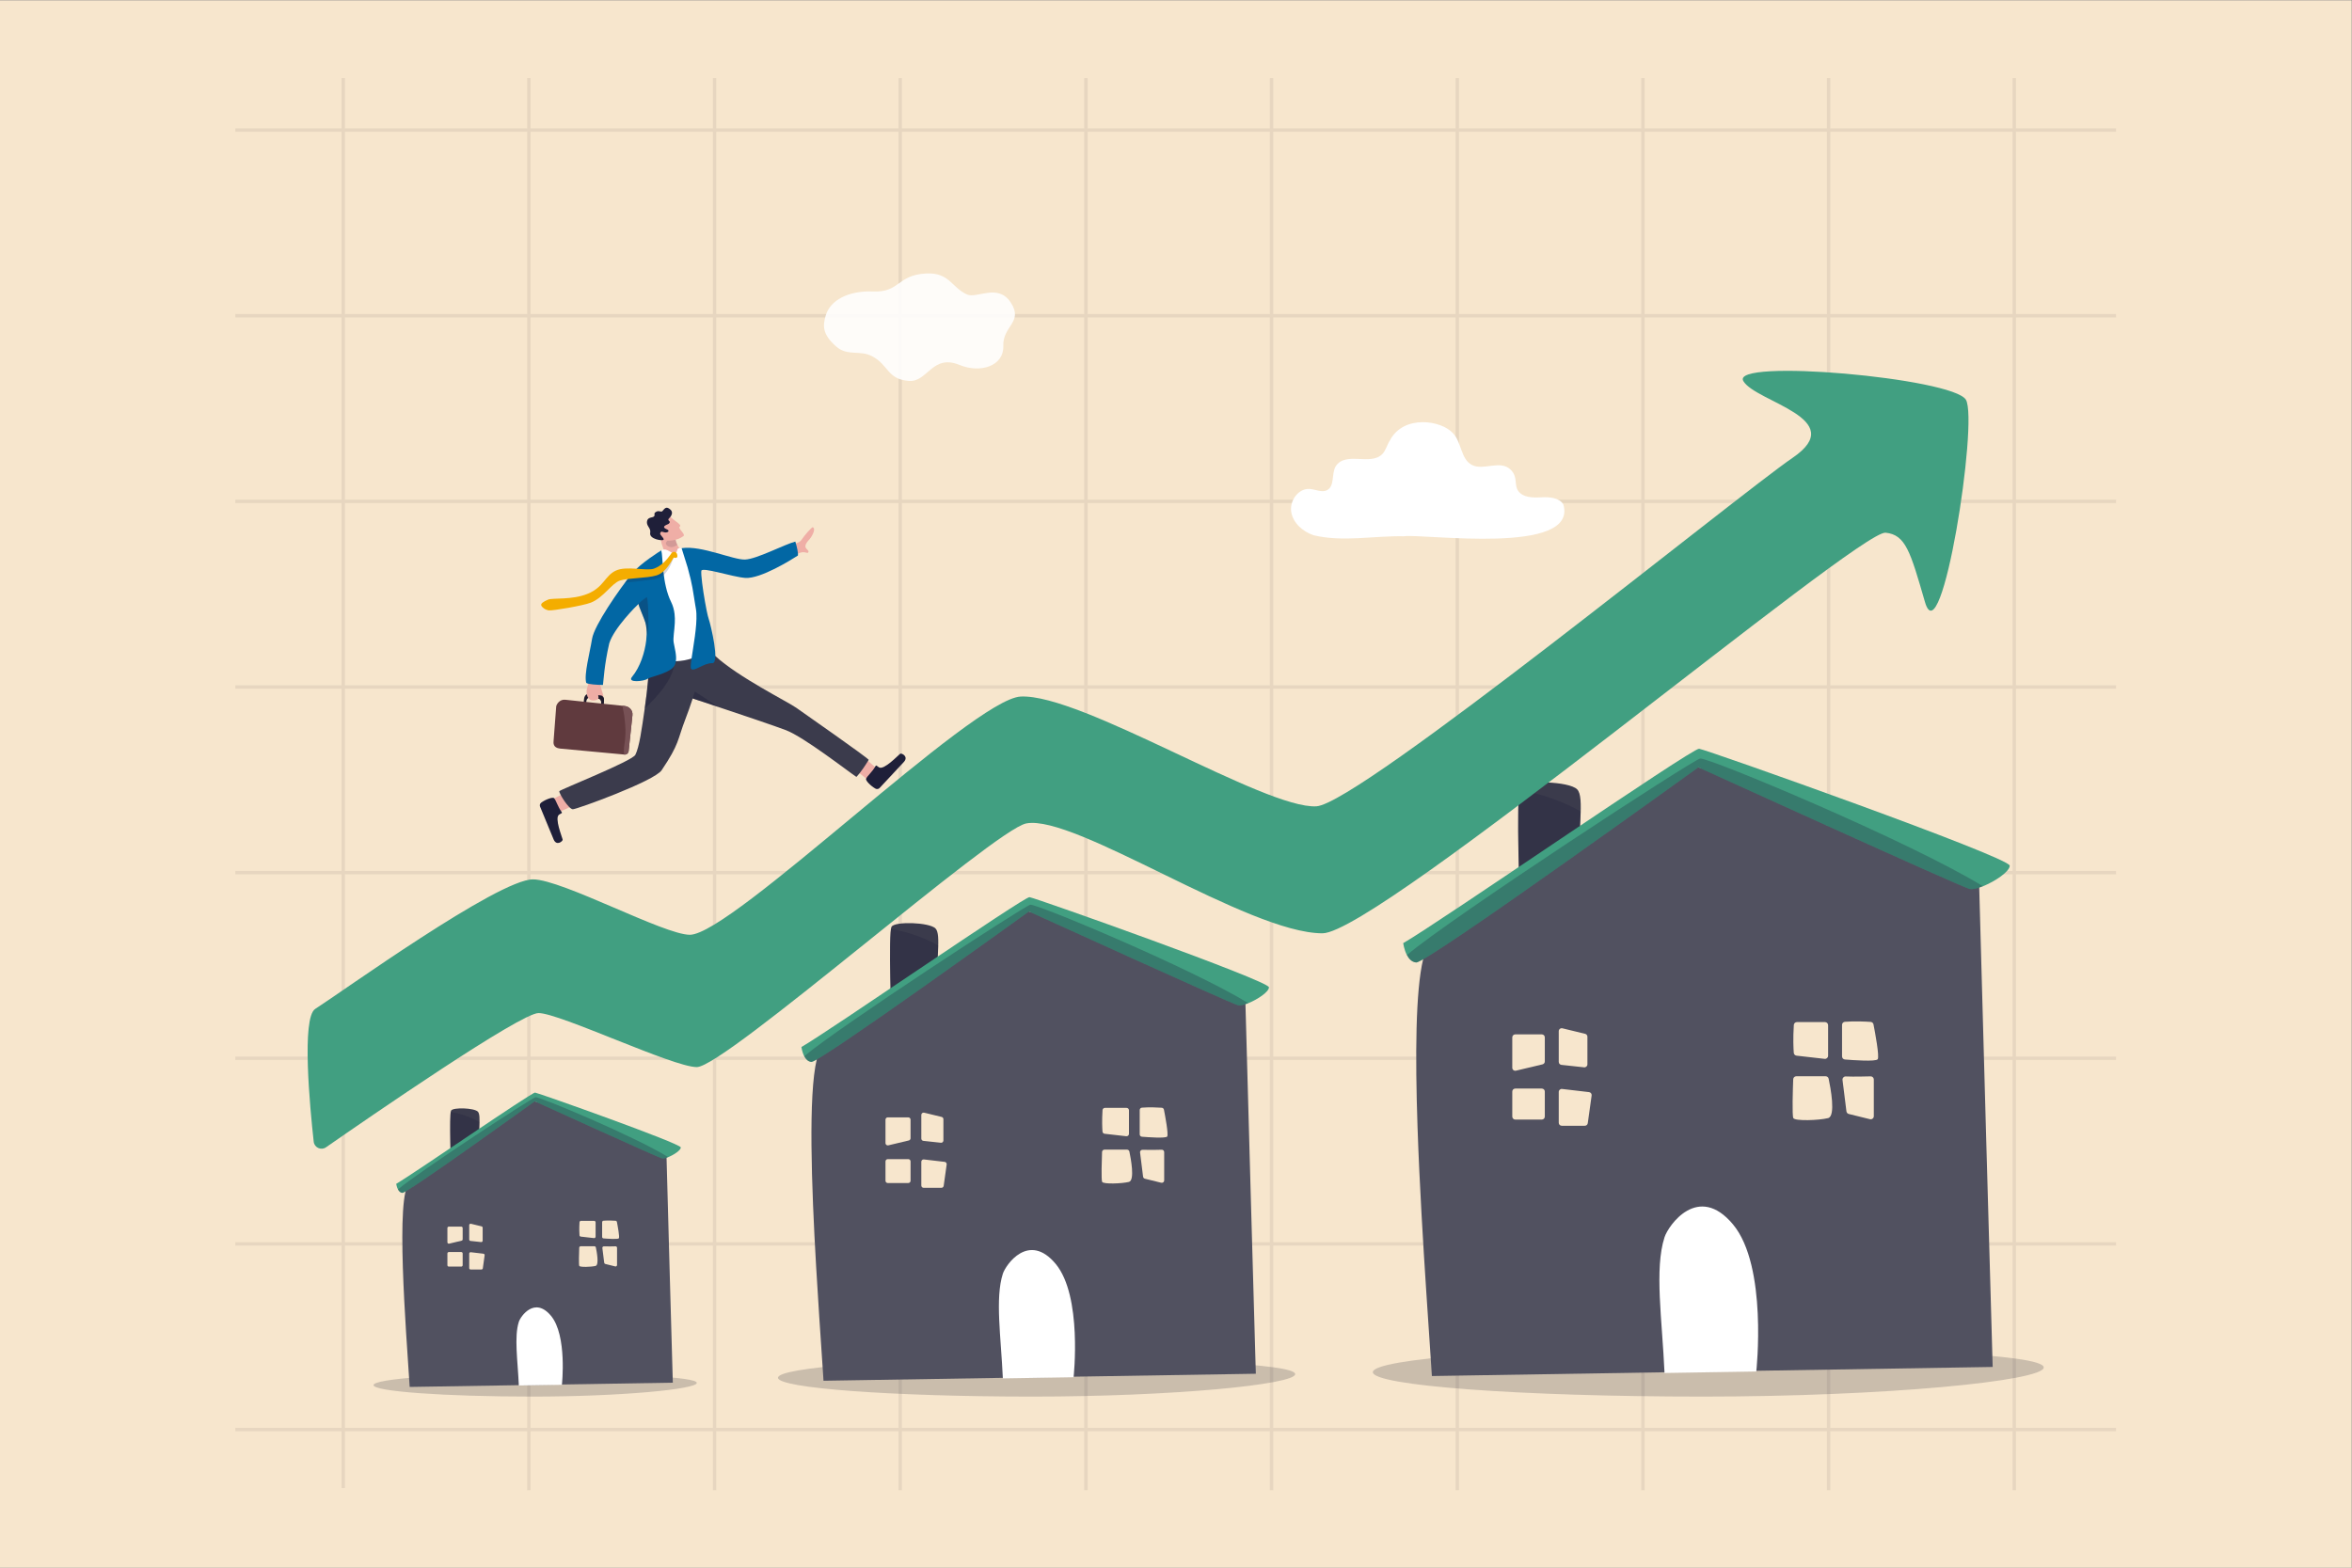 <?xml version="1.0" encoding="utf-8"?>
<!-- Generator: Adobe Illustrator 27.5.0, SVG Export Plug-In . SVG Version: 6.00 Build 0)  -->
<svg version="1.1" id="Layer_1" xmlns="http://www.w3.org/2000/svg" xmlns:xlink="http://www.w3.org/1999/xlink" x="0px" y="0px"
	 viewBox="0 0 3000 2000" style="enable-background:new 0 0 3000 2000;" xml:space="preserve">
<rect x="0" y="0" width="3000" height="2000" fill="#808080" stroke="none"/>
<rect x="-0.408" y="0.388" style="fill:#F7E6CD;" width="3000" height="2000"/>
<g style="opacity:0.08;">
	<g>
		<polyline style="fill:none;stroke:#231F20;stroke-width:4.261;stroke-miterlimit:10;" points="437.785,99.622 437.785,165.953 
			437.785,402.784 437.785,639.606 437.785,876.437 437.785,1113.268 437.785,1350.089 437.785,1586.92 437.785,1823.751 
			437.785,1898.448 		"/>
		<polyline style="fill:none;stroke:#231F20;stroke-width:4.261;stroke-miterlimit:10;" points="674.616,1901.154 
			674.616,1898.448 674.616,1823.751 674.616,1586.92 674.616,1350.089 674.616,1113.268 674.616,876.437 674.616,639.606 
			674.616,402.784 674.616,165.953 674.616,99.622 		"/>
		<polyline style="fill:none;stroke:#231F20;stroke-width:4.261;stroke-miterlimit:10;" points="911.438,1901.154 
			911.438,1898.448 911.438,1823.751 911.438,1586.92 911.438,1350.089 911.438,1113.268 911.438,876.437 911.438,639.606 
			911.438,402.784 911.438,165.953 911.438,99.622 		"/>
		<polyline style="fill:none;stroke:#231F20;stroke-width:4.261;stroke-miterlimit:10;" points="1148.269,1901.154 
			1148.269,1898.448 1148.269,1823.751 1148.269,1586.92 1148.269,1350.089 1148.269,1113.268 1148.269,876.437 1148.269,639.606 
			1148.269,402.784 1148.269,165.953 1148.269,99.622 		"/>
		<polyline style="fill:none;stroke:#231F20;stroke-width:4.261;stroke-miterlimit:10;" points="1385.1,1901.154 1385.1,1898.448 
			1385.1,1823.751 1385.1,1586.92 1385.1,1350.089 1385.1,1113.268 1385.1,876.437 1385.1,639.606 1385.1,402.784 1385.1,165.953 
			1385.1,99.622 		"/>
		<polyline style="fill:none;stroke:#231F20;stroke-width:4.261;stroke-miterlimit:10;" points="1621.922,1901.154 
			1621.922,1898.448 1621.922,1823.751 1621.922,1586.92 1621.922,1350.089 1621.922,1113.268 1621.922,876.437 1621.922,639.606 
			1621.922,402.784 1621.922,165.953 1621.922,99.622 		"/>
		<polyline style="fill:none;stroke:#231F20;stroke-width:4.261;stroke-miterlimit:10;" points="1858.753,1901.154 
			1858.753,1898.448 1858.753,1823.751 1858.753,1586.92 1858.753,1350.089 1858.753,1113.268 1858.753,876.437 1858.753,639.606 
			1858.753,402.784 1858.753,165.953 1858.753,99.622 		"/>
		<polyline style="fill:none;stroke:#231F20;stroke-width:4.261;stroke-miterlimit:10;" points="2095.584,1901.154 
			2095.584,1898.448 2095.584,1823.751 2095.584,1586.92 2095.584,1350.089 2095.584,1113.268 2095.584,876.437 2095.584,639.606 
			2095.584,402.784 2095.584,165.953 2095.584,99.622 		"/>
		<polyline style="fill:none;stroke:#231F20;stroke-width:4.261;stroke-miterlimit:10;" points="2332.405,1901.154 
			2332.405,1898.448 2332.405,1823.751 2332.405,1586.92 2332.405,1350.089 2332.405,1113.268 2332.405,876.437 2332.405,639.606 
			2332.405,402.784 2332.405,165.953 2332.405,99.622 		"/>
		<polyline style="fill:none;stroke:#231F20;stroke-width:4.261;stroke-miterlimit:10;" points="2569.236,1901.154 
			2569.236,1898.448 2569.236,1823.751 2569.236,1586.92 2569.236,1350.089 2569.236,1113.268 2569.236,876.437 2569.236,639.606 
			2569.236,402.784 2569.236,165.953 2569.236,99.622 		"/>
	</g>
	<g>
		<polyline style="fill:none;stroke:#231F20;stroke-width:4.261;stroke-miterlimit:10;" points="2699.03,1823.751 
			2698.589,1823.751 2569.236,1823.751 2332.405,1823.751 2095.584,1823.751 1858.753,1823.751 1621.922,1823.751 1385.1,1823.751 
			1148.269,1823.751 911.438,1823.751 674.616,1823.751 437.785,1823.751 300.154,1823.751 		"/>
		<polyline style="fill:none;stroke:#231F20;stroke-width:4.261;stroke-miterlimit:10;" points="2699.03,1586.92 2698.589,1586.92 
			2569.236,1586.92 2332.405,1586.92 2095.584,1586.92 1858.753,1586.92 1621.922,1586.92 1385.1,1586.92 1148.269,1586.92 
			911.438,1586.92 674.616,1586.92 437.785,1586.92 300.154,1586.92 		"/>
		<polyline style="fill:none;stroke:#231F20;stroke-width:4.261;stroke-miterlimit:10;" points="2699.03,1350.089 
			2698.589,1350.089 2569.236,1350.089 2332.405,1350.089 2095.584,1350.089 1858.753,1350.089 1621.922,1350.089 1385.1,1350.089 
			1148.269,1350.089 911.438,1350.089 674.616,1350.089 437.785,1350.089 300.154,1350.089 		"/>
		<polyline style="fill:none;stroke:#231F20;stroke-width:4.261;stroke-miterlimit:10;" points="2699.03,1113.268 
			2698.589,1113.268 2569.236,1113.268 2332.405,1113.268 2095.584,1113.268 1858.753,1113.268 1621.922,1113.268 1385.1,1113.268 
			1148.269,1113.268 911.438,1113.268 674.616,1113.268 437.785,1113.268 300.154,1113.268 		"/>
		<polyline style="fill:none;stroke:#231F20;stroke-width:4.261;stroke-miterlimit:10;" points="2699.03,876.437 2698.589,876.437 
			2569.236,876.437 2332.405,876.437 2095.584,876.437 1858.753,876.437 1621.922,876.437 1385.1,876.437 1148.269,876.437 
			911.438,876.437 674.616,876.437 437.785,876.437 300.154,876.437 		"/>
		<polyline style="fill:none;stroke:#231F20;stroke-width:4.261;stroke-miterlimit:10;" points="2699.03,639.606 2698.589,639.606 
			2569.236,639.606 2332.405,639.606 2095.584,639.606 1858.753,639.606 1621.922,639.606 1385.1,639.606 1148.269,639.606 
			911.438,639.606 674.616,639.606 437.785,639.606 300.154,639.606 		"/>
		<polyline style="fill:none;stroke:#231F20;stroke-width:4.261;stroke-miterlimit:10;" points="2699.03,402.784 2698.589,402.784 
			2569.236,402.784 2332.405,402.784 2095.584,402.784 1858.753,402.784 1621.922,402.784 1385.1,402.784 1148.269,402.784 
			911.438,402.784 674.616,402.784 437.785,402.784 300.154,402.784 		"/>
		<polyline style="fill:none;stroke:#231F20;stroke-width:4.261;stroke-miterlimit:10;" points="2699.03,165.953 2698.589,165.953 
			2569.236,165.953 2332.405,165.953 2095.584,165.953 1858.753,165.953 1621.922,165.953 1385.1,165.953 1148.269,165.953 
			911.438,165.953 674.616,165.953 437.785,165.953 300.154,165.953 		"/>
	</g>
</g>
<path style="opacity:0.23;fill:#32323F;" d="M2606.815,1744.538c0,17.201-201.9,37.172-434.533,37.172
	c-232.633,0-421.219-13.944-421.219-31.145c0-17.201,188.586-31.145,421.219-31.145
	C2404.915,1719.42,2606.815,1727.337,2606.815,1744.538z"/>
<path style="fill:#3B3B4C;" d="M2014.343,1127.18c-2.685-66.689,7.514-110.09-2.772-120.252s-66.602-11.936-72.53-2.898
	c-5.928,9.037,0,163.83,0,163.83L2014.343,1127.18z"/>
<path style="opacity:0.28;fill:#1F1F39;" d="M1939.038,1167.858l75.306-40.675c-1.593-39.574,1.347-70.944,1.854-92.041
	c-20.01-11.092-46.735-21.968-78.217-27.283C1933.901,1033.601,1939.038,1167.858,1939.038,1167.858z"/>
<path style="fill:#515160;" d="M1808.061,1437.357c1.24,36.76,3.07,74.95,5.16,112.36c3.78,68.06,8.38,133.56,11.68,183.23
	c0.53,7.94,1.03,15.47,1.48,22.54l296.7-4.8l49.39-0.8l33.63-0.55l34.17-0.55l301.41-4.88c0,0-0.14-4.94-0.4-13.95
	c-1.03-35.98-3.9-136.84-7.03-247.27c-0.21-7.41-0.42-14.86-0.64-22.34c-3.72-131.4-7.63-270.92-9.1-327.97
	c-0.05-1.62-0.08-3.18-0.13-4.66c-0.31-12.33-0.48-19.93-0.48-21.62c0-10.27-118.7-52.06-219.75-85.02c-0.03,0-0.05-0.01-0.07-0.02
	c-66.83-21.81-125.93-39.74-137.81-42.12c-0.01-0.01-0.02-0.01-0.02-0.01s0,0-0.01,0c-13.85-2.77-80.42,38.96-151.41,87.21
	c-25.97,17.64-52.53,36.16-77.31,53.69c-0.01,0.01-0.01,0.01-0.01,0.01c-52.38,37.04-96.85,69.68-111.13,80.39
	c-4.64,3.48-8.32,11.66-11.19,23.65C1805.59,1263.887,1804.99,1346.227,1808.061,1437.357z"/>
<path style="fill:#419F81;" d="M1789.826,1203.203c0,0,1.035,8.263,4.69,15.238c2.524,4.839,6.313,9.052,11.896,9.454
	c13.615,0.99,359.84-248.973,359.84-248.973s333.941,152.153,345.792,155.115c3.707,0.931,10.132-0.566,17.196-3.38
	c15.521-6.194,34.184-18.789,34.184-26.256c0-10.869-387.294-148.2-396.19-149.19
	C2158.345,954.223,1833.3,1178.503,1789.826,1203.203z"/>
<g>
	<path style="fill:#F7E6CD;" d="M1932.726,1319.632h33.898c2.098,0,3.799,1.701,3.799,3.798v30.745c0,1.759-1.208,3.288-2.919,3.695
		l-33.899,8.071c-2.387,0.568-4.678-1.242-4.678-3.695v-38.816C1928.928,1321.333,1930.628,1319.632,1932.726,1319.632z"/>
	<path style="fill:#F7E6CD;" d="M1928.928,1392.549v31.963c0,2.098,1.701,3.799,3.798,3.799h33.898c2.098,0,3.799-1.701,3.799-3.799
		v-31.963c0-2.098-1.701-3.799-3.799-3.799h-33.898C1930.628,1388.751,1928.928,1390.451,1928.928,1392.549z"/>
	<path style="fill:#F7E6CD;" d="M1988.207,1319.632v35.121c0,1.94,1.462,3.568,3.39,3.777l28.958,3.131
		c2.246,0.243,4.207-1.517,4.207-3.776v-35.267c0-1.752-1.198-3.277-2.901-3.691l-28.958-7.044c-2.392-0.582-4.696,1.23-4.696,3.691
		V1319.632z"/>
	<path style="fill:#F7E6CD;" d="M1988.207,1393.021v39.396c0,2.098,1.701,3.799,3.799,3.799h29.452c1.895,0,3.5-1.397,3.762-3.274
		l4.935-35.364c0.294-2.11-1.204-4.05-3.32-4.298l-34.386-4.031C1990.19,1388.983,1988.207,1390.748,1988.207,1393.021z"/>
</g>
<g>
	<path style="fill:#F7E6CD;" d="M2288.039,1307.645c-1.109,17.605-0.486,29.973-0.053,35.506c0.148,1.893,1.62,3.409,3.507,3.623
		l35.857,4.075c2.353,0.267,4.415-1.573,4.415-3.942v-39.013c0-2.191-1.776-3.967-3.967-3.967H2292
		C2289.907,1303.927,2288.17,1305.557,2288.039,1307.645z"/>
	<path style="fill:#F7E6CD;" d="M2353.158,1303.568c12.391-1.028,26.75-0.281,32.883,0.133c1.792,0.121,3.273,1.429,3.619,3.191
		c1.938,9.863,7.829,41.135,5.337,44.458c-2.431,3.242-31.46,1.165-41.811,0.314c-2.058-0.169-3.637-1.888-3.637-3.953v-40.192
		C2349.549,1305.467,2351.113,1303.738,2353.158,1303.568z"/>
	<path style="fill:#F7E6CD;" d="M2291.232,1373.055c11.261,0.019,29.925,0.003,37.347-0.005c1.873-0.002,3.49,1.301,3.88,3.133
		c2.357,11.065,9.365,47.741-0.694,50.255c-11.856,2.964-42.264,3.952-44.35,0c-1.731-3.28-0.589-37.889-0.15-49.568
		C2287.345,1374.736,2289.097,1373.051,2291.232,1373.055z"/>
	<path style="fill:#F7E6CD;" d="M2354.22,1373.303c10.539,0.417,24.839,0.086,31.756-0.121c2.237-0.067,4.081,1.728,4.081,3.965
		v46.833c0,2.576-2.417,4.469-4.918,3.852l-27.014-6.667c-1.595-0.394-2.782-1.73-2.986-3.36l-5.001-40.045
		C2349.835,1375.332,2351.776,1373.206,2354.22,1373.303z"/>
</g>
<path style="fill:#FFFFFF;" d="M2123.125,1751.604c-3.033-67.993-13.074-132.779,0-173.214
	c4.823-14.918,42.908-69.653,87.368-16.302c44.459,53.351,29.678,187.622,29.678,187.622L2123.125,1751.604z"/>
<path style="opacity:0.28;fill:#1F1F39;" d="M1794.516,1218.441c2.524,4.839,6.313,9.052,11.896,9.454
	c13.615,0.99,359.84-248.973,359.84-248.973s333.941,152.153,345.792,155.115c3.707,0.931,10.132-0.566,17.196-3.38
	c-92.487-56.941-350.385-164.786-360.651-162.917C2158.807,969.521,1849.804,1171.394,1794.516,1218.441z"/>
<path style="opacity:0.23;fill:#32323F;" d="M1652.032,1753.054c0,13.26-155.645,28.656-334.983,28.656
	s-324.719-10.75-324.719-24.01c0-13.26,145.382-24.01,324.719-24.01S1652.032,1739.794,1652.032,1753.054z"/>
<path style="fill:#3B3B4C;" d="M1195.294,1277.13c-2.07-51.411,5.793-84.869-2.137-92.703s-51.344-9.201-55.914-2.234
	c-4.57,6.967,0,126.297,0,126.297L1195.294,1277.13z"/>
<path style="opacity:0.28;fill:#1F1F39;" d="M1137.241,1308.489l58.053-31.357c-1.228-30.507,1.039-54.691,1.429-70.954
	c-15.426-8.551-36.028-16.935-60.297-21.033C1133.281,1204.99,1137.241,1308.489,1137.241,1308.489z"/>
<path style="fill:#515160;" d="M1040.98,1615.747c1.26,21.95,2.62,43.41,3.94,63.59c1.56,23.77,3.07,45.78,4.33,64.78
	c0.41,6.12,0.79,11.93,1.14,17.38l228.73-3.7l38.07-0.62l25.93-0.42l26.34-0.43l232.36-3.76c0,0-0.11-3.81-0.31-10.76
	c-0.79-27.73-3-105.49-5.42-190.62c-0.16-5.71-0.33-11.45-0.49-17.22c-2.87-101.29-5.88-208.85-7.01-252.83
	c-0.04-1.25-0.07-2.44-0.09-3.59c-0.25-9.51-0.38-15.37-0.38-16.67c0-7.92-91.51-40.13-169.4-65.54c-0.02,0-0.04-0.01-0.05-0.02
	c-51.54-16.81-97.11-30.64-106.26-32.47c-0.01-0.01-0.01-0.01-0.01-0.01h-0.01c-10.68-2.13-62,30.04-116.73,67.24
	c-20.02,13.6-40.49,27.88-59.6,41.39c-40.38,28.56-74.66,53.72-85.67,61.98c-3.57,2.68-6.41,8.99-8.63,18.22
	C1030.93,1396.787,1034.97,1511.867,1040.98,1615.747z"/>
<path style="fill:#419F81;" d="M1022.212,1335.737c0,0,0.798,6.37,3.615,11.747c1.946,3.73,4.866,6.978,9.171,7.288
	c10.496,0.763,277.402-191.934,277.402-191.934s257.436,117.295,266.573,119.579c2.858,0.717,7.81-0.436,13.256-2.605
	c11.965-4.775,26.353-14.485,26.353-20.241c0-8.379-298.566-114.248-305.424-115.011
	C1306.305,1143.797,1055.727,1316.696,1022.212,1335.737z"/>
<g>
	<path style="fill:#F7E6CD;" d="M1132.375,1425.493h26.132c1.617,0,2.928,1.311,2.928,2.928v23.701c0,1.356-0.931,2.535-2.25,2.849
		l-26.132,6.222c-1.84,0.438-3.607-0.957-3.607-2.849v-29.923C1129.447,1426.804,1130.758,1425.493,1132.375,1425.493z"/>
	<path style="fill:#F7E6CD;" d="M1129.447,1481.705v24.641c0,1.617,1.311,2.928,2.928,2.928h26.132c1.617,0,2.928-1.311,2.928-2.928
		v-24.641c0-1.617-1.311-2.928-2.928-2.928h-26.132C1130.758,1478.776,1129.447,1480.087,1129.447,1481.705z"/>
	<path style="fill:#F7E6CD;" d="M1175.145,1425.493v27.075c0,1.495,1.127,2.751,2.614,2.911l22.324,2.413
		c1.732,0.187,3.243-1.17,3.243-2.911v-27.187c0-1.351-0.924-2.526-2.236-2.845l-22.324-5.43c-1.844-0.448-3.62,0.948-3.62,2.845
		V1425.493z"/>
	<path style="fill:#F7E6CD;" d="M1175.145,1482.068v30.37c0,1.617,1.311,2.928,2.928,2.928h22.704c1.461,0,2.698-1.077,2.9-2.524
		l3.804-27.263c0.227-1.627-0.928-3.122-2.559-3.313l-26.509-3.108C1176.674,1478.956,1175.145,1480.316,1175.145,1482.068z"/>
</g>
<g>
	<path style="fill:#F7E6CD;" d="M1406.287,1416.252c-0.855,13.572-0.375,23.107-0.041,27.372c0.114,1.46,1.249,2.628,2.703,2.793
		l27.643,3.141c1.814,0.206,3.404-1.213,3.404-3.039v-30.075c0-1.689-1.369-3.058-3.058-3.058h-27.597
		C1407.727,1413.386,1406.388,1414.642,1406.287,1416.252z"/>
	<path style="fill:#F7E6CD;" d="M1456.487,1413.109c9.552-0.793,20.622-0.216,25.349,0.103c1.382,0.093,2.523,1.101,2.79,2.46
		c1.493,7.604,6.036,31.711,4.114,34.273c-1.875,2.499-24.253,0.898-32.232,0.242c-1.587-0.13-2.804-1.456-2.804-3.048v-30.984
		C1453.705,1414.573,1454.911,1413.24,1456.487,1413.109z"/>
	<path style="fill:#F7E6CD;" d="M1408.749,1466.676c8.681,0.015,23.069,0.002,28.791-0.004c1.444-0.002,2.69,1.003,2.991,2.415
		c1.817,8.53,7.219,36.803-0.535,38.742c-9.14,2.285-32.582,3.047-34.189,0c-1.334-2.528-0.454-29.209-0.116-38.212
		C1405.752,1467.972,1407.103,1466.673,1408.749,1466.676z"/>
	<path style="fill:#F7E6CD;" d="M1457.306,1466.868c8.124,0.321,19.149,0.066,24.481-0.094c1.724-0.052,3.146,1.332,3.146,3.057
		v36.103c0,1.986-1.863,3.445-3.791,2.969l-20.825-5.14c-1.23-0.303-2.145-1.333-2.302-2.59l-3.856-30.871
		C1453.925,1468.432,1455.422,1466.793,1457.306,1466.868z"/>
</g>
<path style="fill:#FFFFFF;" d="M1279.154,1758.501c-2.338-52.416-10.079-102.359,0-133.531c3.719-11.5,33.078-53.696,67.352-12.567
	s22.879,144.639,22.879,144.639L1279.154,1758.501z"/>
<path style="opacity:0.28;fill:#1F1F39;" d="M1025.828,1347.484c1.946,3.73,4.866,6.978,9.171,7.288
	c10.496,0.763,277.402-191.934,277.402-191.934s257.436,117.295,266.573,119.579c2.858,0.717,7.81-0.436,13.256-2.605
	c-71.299-43.896-270.113-127.034-278.027-125.594C1306.661,1155.591,1068.45,1311.215,1025.828,1347.484z"/>
<path style="opacity:0.23;fill:#32323F;" d="M888.762,1764.267c0,8.072-97.283,17.443-209.374,17.443s-202.959-6.543-202.959-14.615
	c0-8.072,90.868-14.615,202.959-14.615S888.762,1756.196,888.762,1764.267z"/>
<path style="fill:#3B3B4C;" d="M610.745,1474.572c-1.26-31.294,3.526-51.66-1.301-56.428c-4.827-4.769-31.253-5.601-34.035-1.36
	s0,76.877,0,76.877L610.745,1474.572z"/>
<path style="opacity:0.28;fill:#1F1F39;" d="M575.408,1493.66l35.337-19.087c-0.748-18.57,0.632-33.29,0.87-43.19
	c-9.39-5.205-21.93-10.308-36.703-12.803C572.998,1430.66,575.408,1493.66,575.408,1493.66z"/>
<path style="fill:#515160;" d="M522.545,1769.404l162.4-2.627l15.784-0.257l157.471-2.548c0,0-1.652-57.781-3.487-122.578
	c-0.1-3.477-0.199-6.974-0.299-10.482c-2.208-77.944-4.557-161.98-4.557-166.233c0-8.013-153.921-56.89-167.832-59.674
	c-13.906-2.779-140.937,89.941-159.479,103.848C504.003,1522.763,517.909,1697.082,522.545,1769.404z"/>
<path style="fill:#419F81;" d="M505.39,1510.246c0,0,0.486,3.877,2.201,7.151c1.184,2.271,2.962,4.248,5.582,4.436
	c6.389,0.465,168.855-116.83,168.855-116.83s156.702,71.398,162.263,72.788c1.74,0.437,4.754-0.266,8.069-1.586
	c7.283-2.906,16.041-8.817,16.041-12.321c0-5.1-181.738-69.543-185.912-70.007C678.318,1393.412,525.79,1498.655,505.39,1510.246z"
	/>
<g>
	<path style="fill:#F7E6CD;" d="M572.446,1564.88h15.907c0.984,0,1.782,0.798,1.782,1.782v14.427c0,0.825-0.567,1.543-1.37,1.734
		l-15.907,3.787c-1.12,0.267-2.195-0.583-2.195-1.734v-18.214C570.664,1565.678,571.462,1564.88,572.446,1564.88z"/>
	<path style="fill:#F7E6CD;" d="M570.664,1599.097v14.999c0,0.984,0.798,1.782,1.782,1.782h15.907c0.984,0,1.782-0.798,1.782-1.782
		v-14.999c0-0.984-0.798-1.783-1.782-1.783h-15.907C571.462,1597.314,570.664,1598.112,570.664,1599.097z"/>
	<path style="fill:#F7E6CD;" d="M598.481,1564.88v16.481c0,0.91,0.686,1.674,1.591,1.772l13.589,1.469
		c1.054,0.114,1.974-0.712,1.974-1.772v-16.549c0-0.822-0.562-1.538-1.361-1.732l-13.589-3.305
		c-1.122-0.273-2.204,0.577-2.204,1.732V1564.88z"/>
	<path style="fill:#F7E6CD;" d="M598.481,1599.318v18.486c0,0.984,0.798,1.782,1.782,1.782h13.82c0.889,0,1.642-0.655,1.765-1.536
		l2.316-16.595c0.138-0.99-0.565-1.9-1.558-2.017l-16.136-1.892C599.411,1597.423,598.481,1598.251,598.481,1599.318z"/>
</g>
<g>
	<path style="fill:#F7E6CD;" d="M739.177,1559.255c-0.52,8.261-0.228,14.065-0.025,16.661c0.07,0.888,0.76,1.599,1.646,1.7
		l16.826,1.912c1.104,0.125,2.072-0.738,2.072-1.85v-18.307c0-1.028-0.833-1.861-1.862-1.861h-16.799
		C740.053,1557.511,739.238,1558.276,739.177,1559.255z"/>
	<path style="fill:#F7E6CD;" d="M769.734,1557.342c5.815-0.482,12.553-0.132,15.43,0.063c0.841,0.057,1.536,0.67,1.698,1.498
		c0.909,4.628,3.674,19.302,2.504,20.862c-1.141,1.521-14.763,0.547-19.62,0.147c-0.966-0.079-1.707-0.886-1.707-1.855v-18.86
		C768.04,1558.233,768.774,1557.422,769.734,1557.342z"/>
	<path style="fill:#F7E6CD;" d="M740.675,1589.949c5.284,0.009,14.042,0.001,17.525-0.003c0.879-0.001,1.638,0.61,1.821,1.47
		c1.106,5.192,4.394,22.402-0.326,23.582c-5.563,1.391-19.832,1.854-20.811,0c-0.812-1.539-0.276-17.78-0.07-23.26
		C738.851,1590.738,739.673,1589.947,740.675,1589.949z"/>
	<path style="fill:#F7E6CD;" d="M770.232,1590.065c4.945,0.196,11.656,0.04,14.901-0.057c1.049-0.031,1.915,0.811,1.915,1.861
		v21.976c0,1.209-1.134,2.097-2.308,1.807l-12.676-3.129c-0.748-0.185-1.306-0.812-1.401-1.577l-2.347-18.791
		C768.174,1591.017,769.086,1590.02,770.232,1590.065z"/>
</g>
<path style="fill:#FFFFFF;" d="M661.791,1767.583c-1.423-31.906-6.135-62.306,0-81.281c2.263-7,20.135-32.685,40.997-7.65
	c20.863,25.035,13.926,88.042,13.926,88.042L661.791,1767.583z"/>
<path style="opacity:0.28;fill:#1F1F39;" d="M507.591,1517.396c1.184,2.271,2.962,4.248,5.582,4.436
	c6.389,0.465,168.855-116.83,168.855-116.83s156.702,71.398,162.263,72.788c1.74,0.437,4.754-0.266,8.069-1.586
	c-43.4-26.72-164.418-77.326-169.235-76.449C678.534,1400.59,533.535,1495.319,507.591,1517.396z"/>
<path style="fill:#419F81;" d="M400.144,1456.549c0.839,7.56,9.453,11.468,15.698,7.125
	c53.737-37.372,247.851-171.243,271.053-171.243c26.967,0,171.303,68.928,201.867,68.928c35.919,0,379.151-302.994,420.266-310.859
	c62.175-11.894,283.083,140.171,377.79,140.171c70.341,0,683.908-514.63,718.273-511.068c25.615,2.654,31.587,24.11,50.167,88.258
	c21.054,72.688,68.358-230.129,52.318-257.806c-16.152-27.871-301.319-53.196-283.909-23.852
	c15.923,26.838,136.365,47.742,62.821,97.86c-68.661,46.79-552.681,441.274-607.302,444.59
	c-65.582,3.982-299.737-143.769-377.253-140.018c-61.714,2.986-368.234,303.925-422.045,303.925
	c-33.066,0-162.25-70.391-199.913-70.673c-44.289-0.332-244.815,144.185-277.874,165.23
	C384.408,1298.38,395.306,1412.959,400.144,1456.549z"/>
<g>
	<g>
		<path style="fill:#201B2C;" d="M769.24,904.157l0.7-6.3l0.414-3.691c0.024-0.209,0.038-0.419,0.046-0.624
			c0.062-1.586-0.294-3.048-0.944-4.165c-0.691-1.19-1.718-1.985-2.927-2.122l-3.069-0.343l-0.471-0.053l-12.72-1.418
			c-0.617-0.07-1.224,0.038-1.795,0.298c-1.756,0.784-3.168,2.956-3.467,5.636l-0.423,3.813l-0.687,6.139l3.196,0.358l0.689-6.163
			l0.099-0.874c0.22-1.982,1.254-3.596,2.547-4.197c0.437-0.206,0.909-0.295,1.385-0.241l11.215,1.248l0.942,0.107
			c1.874,0.213,3.155,2.537,2.853,5.198l-0.086,0.758l-0.693,6.241l-0.004,0.039L769.24,904.157z"/>
		<path style="fill:#EEADA5;" d="M764.423,869.839c0.224,3.759,1.29,2.826,2.264,7.723c0.975,4.898,4.566,11.874,2.03,12.439
			c-2.536,0.566-4.243-2.467-5.412-3.139s1.39,2.351-0.25,4.565c-1.641,2.213-7.973,3.091-10.673,1.059
			c-2.7-2.033-4.397-5.871-4.183-10.673c0.214-4.802,3.021-11.134,3.65-13.199C752.478,866.549,764.423,869.839,764.423,869.839z"/>
		<path style="fill:#201B2C;" d="M769.939,897.857l0.414-3.691c0.024-0.209,0.038-0.419,0.046-0.624
			c0.073-1.595-0.281-3.071-0.931-4.193c-0.691-1.195-1.722-1.991-2.936-2.128l-3.073-0.309l-0.092-0.01l-0.234-0.022l0.205,1.14
			l0.004,0.01l0.278,1.537l0.353,1.958c1.874,0.213,3.15,2.541,2.858,5.198l-0.09,0.796l-0.698,6.241l3.196,0.358L769.939,897.857z"
			/>
		<g>
			<path style="fill:#603A3E;" d="M806.702,912.343l-4.866,45.894c-0.288,2.718-2.725,4.692-5.448,4.403l-0.148-0.016l-81.905-7.626
				c-9.23-0.979-8.478-7.489-8.19-10.207l3.296-43.429c0.289-2.723,4.331-9.531,11.704-8.646l72.787,7.673l2.732,0.285
				C802.675,901.311,807.354,906.188,806.702,912.343z"/>
			<path style="fill:#775155;" d="M806.702,912.343l-4.866,45.894c-0.288,2.718-2.725,4.692-5.448,4.403l-0.148-0.016
				c-0.658-2.814-0.807-7.168,0.362-13.896c2.822-16.267,0.083-35.332-2.67-48.339l2.732,0.285
				C802.675,901.311,807.354,906.188,806.702,912.343z"/>
		</g>
	</g>
	<path style="fill:#EFAEA6;" d="M1118.065,980.546c-5.089-5.263-19.488-16.839-19.488-16.839l-13.076,14.266l21.783,17.189
		l15.001-4.013L1118.065,980.546z"/>
	<path style="fill:#1F1F39;" d="M1116.715,977.406c1.022-1.816,1.866,0.118,4.621,1.648c6.306,3.502,23.769-15.065,26.845-17.456
		c1.588-1.234,11.317,3.418,4.576,10.633c-5.828,6.239-24.424,26.291-30.846,33.077c-1.343,1.419-3.476,1.77-5.187,0.827
		c-6.107-3.365-13.497-10.84-11.889-12.904C1106.589,989.483,1112.454,984.974,1116.715,977.406z"/>
	<g>
		<path style="fill:#EFAEA6;" d="M712.962,1035.824c6.902-2.443,23.414-10.73,23.414-10.73l-7.544-17.821l-24.685,12.672
			l-2.583,15.313L712.962,1035.824z"/>
		<path style="fill:#1F1F39;" d="M716.38,1035.901c1.227,1.685-0.883,1.649-3.419,3.519c-5.805,4.281,3.828,27.88,4.724,31.671
			c0.463,1.957-7.811,8.874-11.573-0.255c-3.253-7.894-13.767-33.14-17.271-41.8c-0.733-1.811-0.166-3.897,1.403-5.061
			c5.598-4.157,15.468-7.773,16.677-5.453C709.602,1021.672,711.266,1028.881,716.38,1035.901z"/>
	</g>
	<path style="fill:#3B3B4C;" d="M1108.048,969.351c-0.294,0.489-0.586,0.97-0.876,1.44c-4.626,7.556-8.278,12.589-10.805,15.754
		c-2.636,3.311-4.044,4.592-4.044,4.592c-11.253-7.523-66.995-50.924-89.927-59.647c-14.229-5.41-56.506-19.649-86.585-29.681
		c-18.424-6.15-32.263-10.719-32.263-10.719c0.002,0.005-0.003,0.007-0.001,0.012c-3.274,10.04-6.339,18.591-9.247,26.118
		c-10.52,27.272-7.407,31.316-30.394,65.444c-9.354,13.888-107.813,49.655-113.174,49.752c-5.361,0.097-18.291-21.095-17.27-23.069
		s92.957-38.378,96.944-46.385c5.096-10.235,8.049-32.161,11.885-58.777c1.821-12.664,3.466-25.943,4.538-38.639
		c0.082-0.923,0.154-1.842,0.226-2.761c0.003-0.007,0.006-0.014,0.004-0.019c0.463-5.873,0.794-11.596,0.946-17.062
		c0.032-1.084,3.627-2.857,9.037-4.918c6.604-2.51,15.911-5.448,24.741-8.078c9.188-2.746,17.853-5.153,22.408-6.395
		c2.099-0.578,3.325-0.906,3.325-0.906l11.639-4.525c1.1,2.22,2.632,4.517,4.52,6.875c2.373,2.966,5.319,6.021,8.703,9.138
		c29.447,27.085,92.279,58.262,103.223,66.015C1028.806,912.259,1104.646,965.17,1108.048,969.351z"/>
	<path style="fill:#EFAEA6;" d="M869.166,719.181l-16.842-1.341c-1.619-7.302-9.392-23.579-9.556-30.372
		c-0.181-7.453,0.538-7.195,0.538-7.195l12.38,4.426l5.826,2.084c0,0-0.031,3.04,2.167,7.699c1.541,3.257,4.168,7.306,8.662,11.662
		C875.705,709.405,869.166,719.181,869.166,719.181z"/>
	<path style="opacity:0.14;fill:#1F1F39;" d="M861.51,686.784c0,0,0.312,3.742,2.511,8.401c-8.987,6.509-16.352,0.124-14.418-3.185
		c1.209-2.068,6.082-7.3,6.082-7.3L861.51,686.784z"/>
	<g>
		<path style="fill:#EFAEA6;" d="M855.034,659.165c3.751,4.61,15.439,10.349,12.128,12.596c-3.311,2.247,7.935,9.733,4.497,12.25
			c-8.328,6.099-21.812,7.407-25.727,4.051c-3.915-3.357-11.173-15.244-11.173-15.244L855.034,659.165z"/>
		<path style="fill:#1F1F39;" d="M849.469,669.855c2.901-1.52,3.419-0.943,4.679-3.138c1.26-2.195-3.769-2.566-0.655-5.544
			c3.114-2.978,5.391-7.53,1.82-10.861c-5.79-5.403-7.74-1.074-10.463,1.773c-1.752,1.832-4.735-1.651-8.699,1.337
			c-3.109,2.343,0.366,3.439-2.315,5.652c-1.619,1.336-6.939,0.798-8.213,4.717c-2.362,7.27,5.051,9.157,3.707,16.112
			c-1.567,8.111,16.676,10.675,17.132,8.548c0.532-2.482-5.112-5.925-4.372-8.142c1.116-3.343,2.757-1.565,5.954-1.063
			c3.415,0.536,7.33-1.964,2.284-4.059C845.284,673.093,846.843,671.231,849.469,669.855z"/>
	</g>
	<path style="fill:#EFAEA6;" d="M1000.319,699.537c3.764-1.837,5.936-3.36,11.221-5.069c5.11-1.652,9.011-2.613,11.515-6.768
		c2.055-3.41,12.447-15.739,13.776-15.044c4.612,2.411-2.274,13.228-4.392,15.443c-11.297,11.818-0.313,12.296-1.246,15.937
		c-0.933,3.642-4.08-1.978-12.512,1.825c-5.063,2.284-9.884,5.812-12.274,6.048C1004.018,712.147,1000.319,699.537,1000.319,699.537
		z"/>
	<path style="opacity:0.42;fill:#1F1F39;" d="M859.855,849.002c-3.931,24.122-30.855,48.093-37.561,55.18
		c1.951-13.581,3.705-27.87,4.763-41.395c0.004-0.012,0.004-0.017,0.003-0.023c0.549-3.523,0.906-6.927,0.881-10.208
		L859.855,849.002z"/>
	<path style="fill:#FFFFFF;" d="M844.576,701.768c6.237-3.015,10.69,4.536,16.073,3.767c3.266-0.466,2.57-3.36,3.733-5.244
		c0.716-1.159,2.611-0.795,5.218-1.115c6.841-0.839,34.739,131.704,34.739,131.704s-17.551,9.06-31.221,11.506
		c-13.67,2.445-36.444,1.897-36.887-2.966c-0.443-4.863-2.948-128.174-2.948-128.174S838.339,704.782,844.576,701.768z"/>
	<path style="fill:#0267A4;" d="M843.515,702.318c2.208,7.585,0.627,41.778,12.544,65.75c2.449,4.927,3.738,10.022,4.328,15.054
		c0.457,3.871,0.5,7.7,0.339,11.384c-0.439,10.269-2.444,19.41-1.451,25.112c1.244,7.134,3.979,16.444,2.814,23.998
		c-0.508,3.335-1.778,6.325-4.266,8.633c-8.125,7.551-28.137,11.129-31.762,13.75c-4.405,3.185-26.625,5.628-19.91-2.454
		c10.481-12.616,16.321-31.383,18.097-46.474c0.639-5.428,0.757-10.381,0.371-14.404c-0.161-1.693-0.347-3.24-0.565-4.604
		c-0.245-1.501-0.526-2.777-0.844-3.769c-0.518-1.612-1.097-3.254-1.707-4.888c-2.739-7.361-6.051-14.533-6.844-17.789l-0.003-0.029
		c-0.104-0.412-0.16-0.763-0.169-1.041c0.001-0.039-0.002-0.077,0-0.104c-2.644,2.278-31.427,30.852-37.392,50.362
		c-6.439,27.881-7.162,47.349-8.024,52.993c-0.007,0.046-0.043,0.074-0.091,0.073c-7.327-0.174-18.77-0.779-21.177-2.677
		c-0.019-0.014-0.029-0.027-0.033-0.047c-3.091-10.403,4.483-38.055,7.443-56.269c2.774-17.076,34.251-62.474,50.644-82.839
		c10.887-13.521,37.614-29.876,37.614-29.876C843.487,702.212,843.5,702.263,843.515,702.318z"/>
	<path style="opacity:0.28;fill:#1F1F39;" d="M814.486,770.546l0.253,1.378l0.002,0.012c0.919,3.389,4.11,10.338,6.764,17.47
		c0.605,1.635,1.186,3.278,1.707,4.89c0.608,1.886,1.069,4.808,1.407,8.371c0.282,2.959,1.321,6.178,1.585,9.702
		c0.286-0.621-0.187-1.204,0.072-1.988c1.386-4.216,1.136-41.493-1.111-48.834C825.165,761.546,817.611,766.367,814.486,770.546z"/>
	<g>
		<path style="opacity:0.18;fill:#1F1F39;" d="M859.774,710.74c-0.833-0.307-4.624,15.608-13.249,22.64
			c-2.381,1.944-5.062,3.54-8.038,4.44c-8.713,2.633-29.91,4.251-41.351,5.528c2.802-4.151,4.822-7.063,8.721-11.308
			c8.664,0.599,25.009-1.275,29.501-2.897c3.33-1.202,6.329-2.945,9.01-4.968c5.046-3.8,8.962-8.592,11.83-12.625
			c1.461-2.057,1.142-4.576,3.343-5.201C862.46,705.516,860.844,711.13,859.774,710.74z"/>
		<path style="fill:#F4AD00;" d="M863.542,706.763c-0.427-1.375-1.956-3.395-4.876-2.565c-2.199,0.625-2.161,1.572-3.623,3.63
			c-4.391,6.181-11.255,14.135-20.84,17.595s-35.189-4.022-48.99,2.677c-13.801,6.699-15.066,20.838-35.284,29.289
			c-20.219,8.451-44.989,5.052-50.935,7.622c-5.946,2.57-9.374,4.841-8.623,7.261c0.752,2.419,4.827,5.735,9.609,6.421
			c4.782,0.685,43.81-6.02,53.617-9.842c16.011-6.239,26.616-24.626,37.049-28.159s34.354-2.866,46.685-6.594
			c13.751-4.157,21.159-23.144,22.227-22.753c1.068,0.392,2.064,0.781,3.743-0.102C864.456,710.636,863.969,708.138,863.542,706.763
			z"/>
	</g>
	<path style="fill:#0267A4;" d="M1014.442,690.927c2.055,6.519,3.834,14.697,3.285,17.81c-8.304,5.319-47.654,29.98-67.165,28.544
		c-16.48-1.213-55.259-14.332-55.999-9.031c-0.676,4.844,1.891,23.674,4.649,39.389c0.714,4.059,1.44,7.908,2.125,11.258
		c0.955,4.661,1.833,8.347,2.497,10.262c2.968,8.616,14.556,57.544,4.57,56.951c-10.546-0.622-23.289,11.525-26.809,7.109
		c-0.938-1.174-0.513-6.121,0.477-13.109c2.164-15.306,7.033-40.423,6.202-57.224l0.004-0.001c-0.116-2.246-0.326-4.344-0.663-6.249
		c-0.25-1.429-0.484-2.791-0.705-4.089c-3.262-19.315-3.368-25.355-9.815-48.549l-7.695-24.628c0.203-0.033,0.408-0.063,0.617-0.094
		c24.837-3.536,65.372,15.185,80.33,14.584C965.303,713.258,1000.621,694.51,1014.442,690.927z"/>
	<path style="opacity:0.42;fill:#1F1F39;" d="M915.813,901.81c-18.424-6.15-32.264-10.723-32.264-10.723
		c2.735-8.811,2.735-8.811,2.735-8.811S905.14,894.261,915.813,901.81z"/>
</g>
<path style="fill:#FFFFFF;" d="M1790.694,684.134c-38.099-0.754-77.821,7.694-115.135-1.265
	c-13.609-4.589-26.094-15.323-28.537-29.475c-2.444-14.151,8.716-30.33,23.059-29.619c7.82,0.388,16.13,5.201,22.948,1.351
	c9.559-5.398,5.111-20.577,10.59-30.09c12.51-19.892,44.835-0.167,59.743-15.988c4.443-4.759,5.826-11.591,9.387-17.041
	c17.368-33.371,65.915-26.034,80.789-9.092c10.826,11.642,9.747,32.899,23.857,40.221c14.911,7.784,36.317-7.063,49.604,6.224
	c9.467,9.466,3.895,19.188,9.536,27.029c6.133,8.523,18.527,8.635,29.013,8.084c10.486-0.551,23.022,0.106,28.531,9.045
	C2013.182,708.988,1815.712,680.636,1790.694,684.134z"/>
<g transform="matrix(1,0,0,1,237.247,166.78)" style="opacity:0.88;">
	<path style="fill-rule:evenodd;clip-rule:evenodd;fill:#FFFFFF;" d="M815.878,236.056c-3.376,11.82-5.095,23.064,13.524,39.301
		c14.529,12.67,30.086,4.052,45.824,12.378c21.493,11.372,18.808,29.202,46.754,31.448c24.119,1.938,29.635-34.85,64.811-20.339
		c26.563,10.958,56.601,1.227,55.685-24.251c-0.919-25.582,25.829-30.219,9.696-55.183c-16.442-25.443-43.35-4.63-56.2-10.588
		c-19.759-9.162-22.226-28.081-51.604-26.711c-37.498,1.748-33.435,24.346-67.841,22.951
		C845.591,203.807,821.673,215.761,815.878,236.056z"/>
</g>
</svg>
